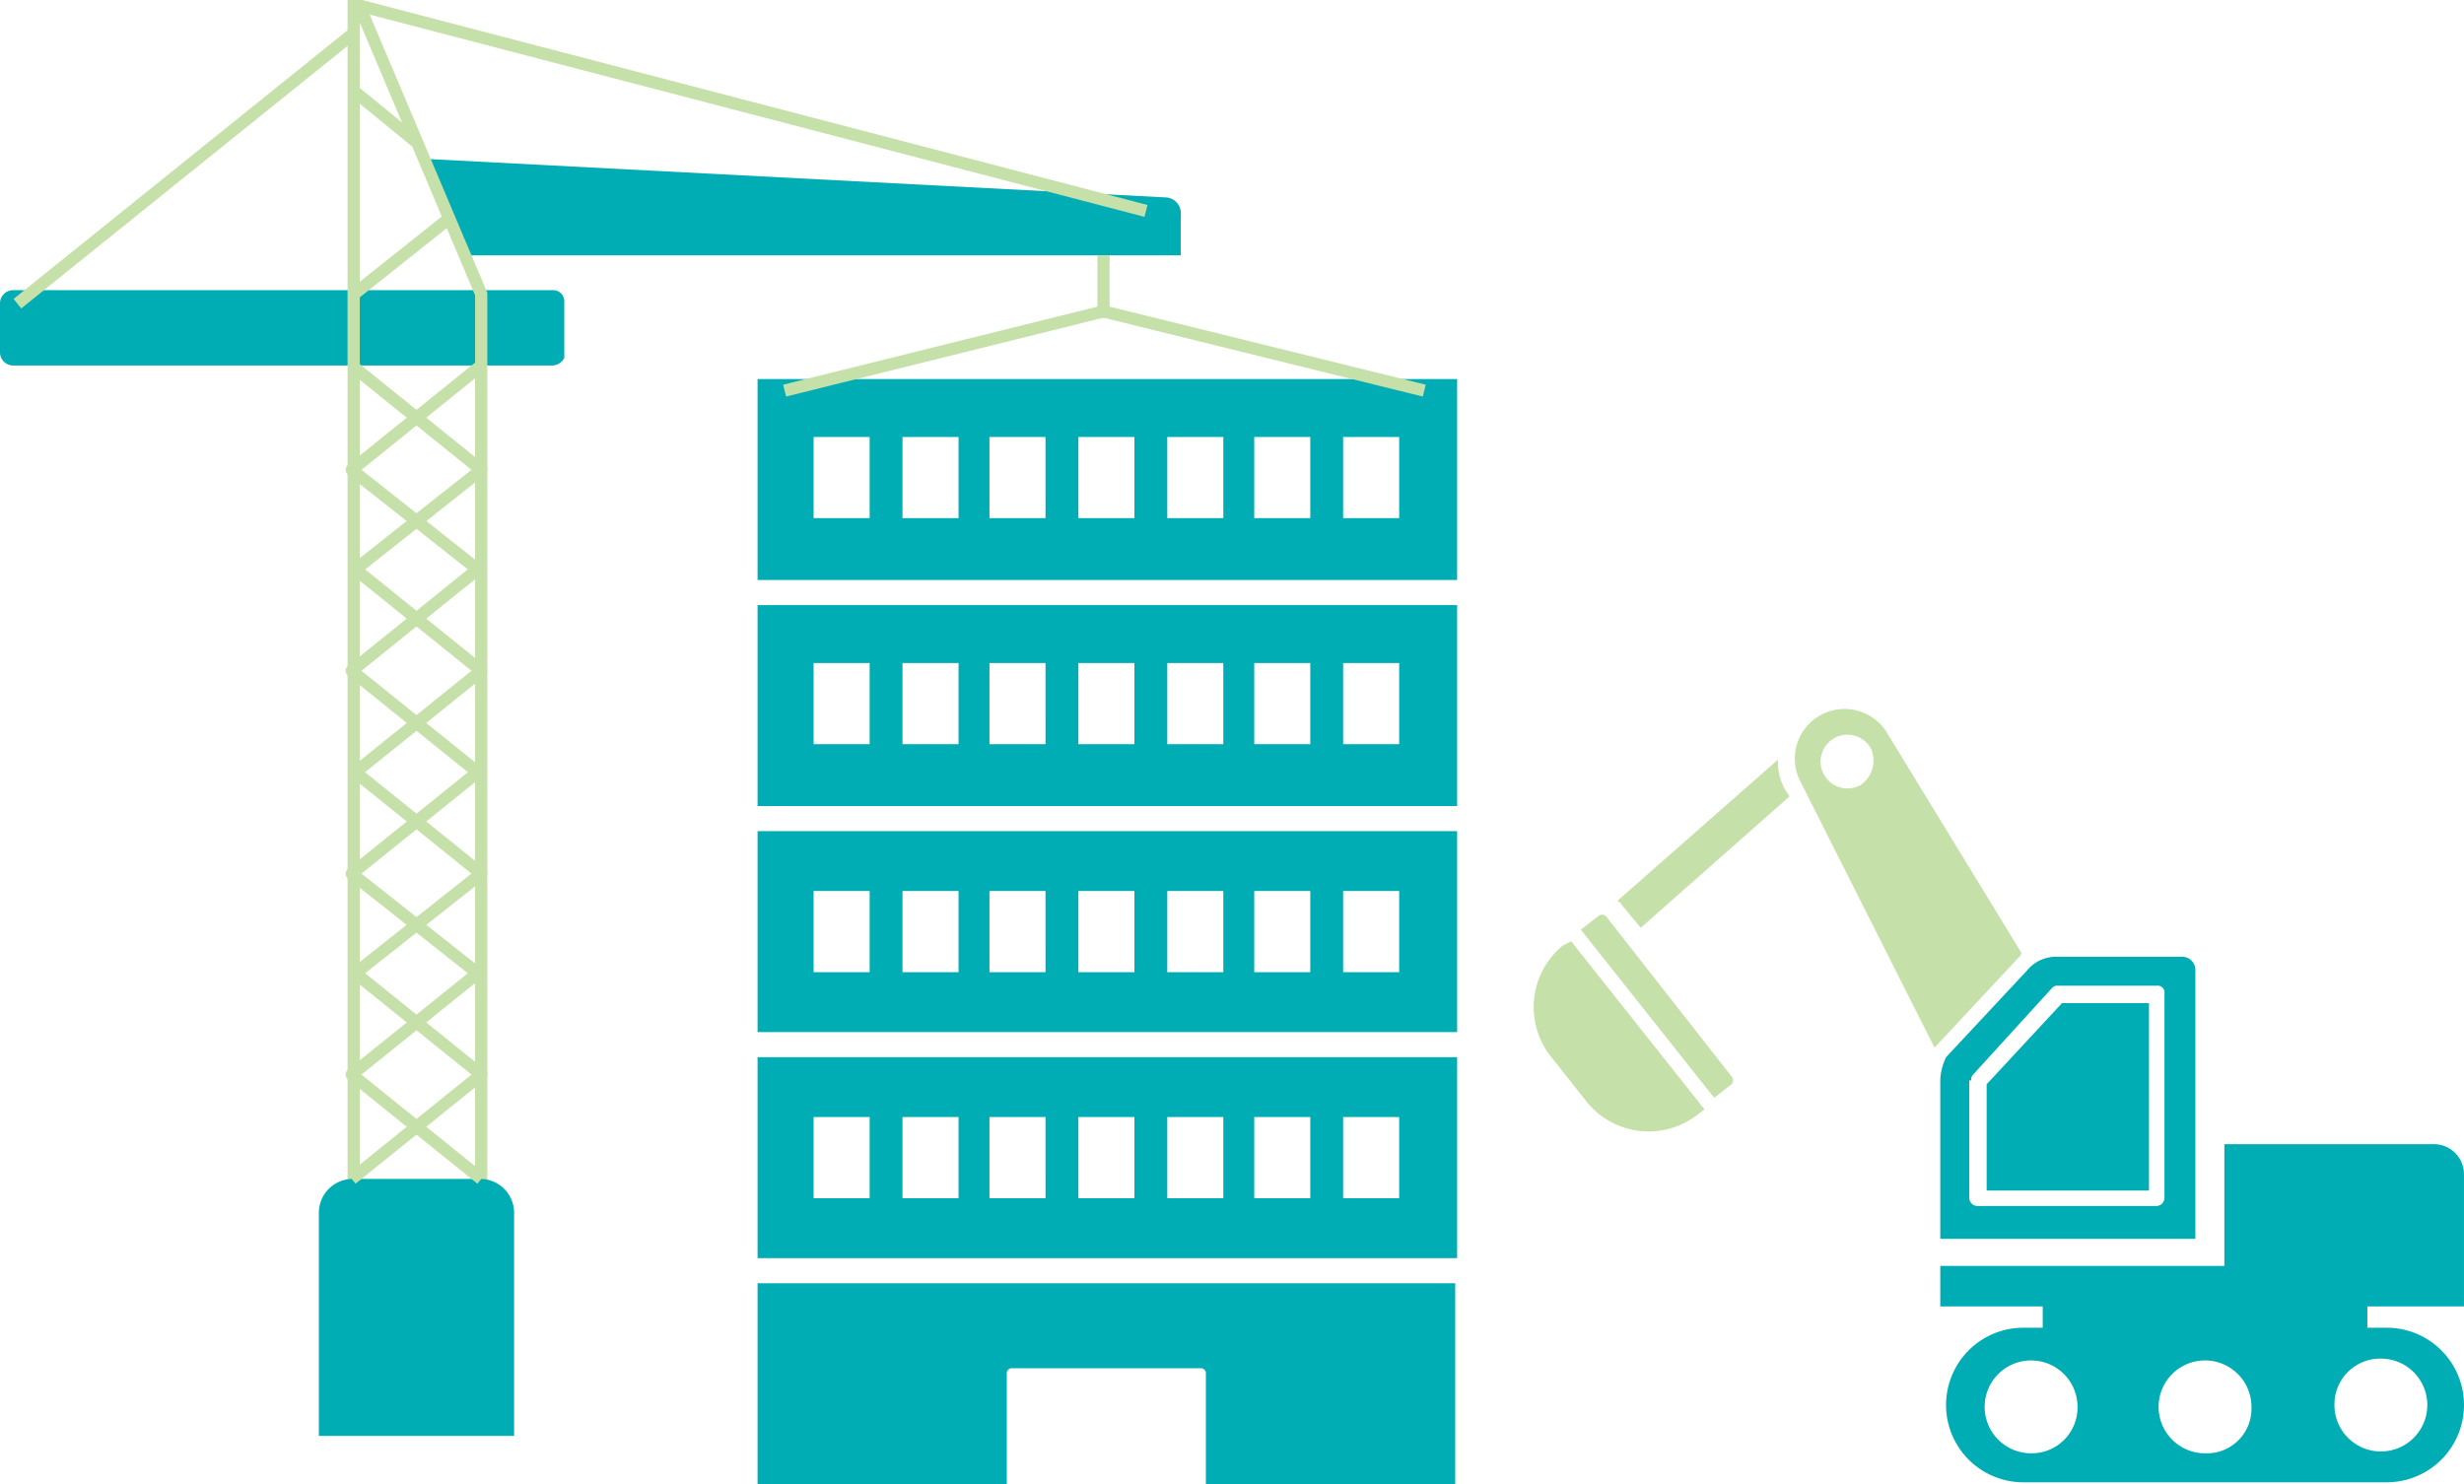 <svg xmlns="http://www.w3.org/2000/svg" width="201.665" height="121.499" viewBox="0 0 201.665 121.499"><g transform="translate(8025.6 -12463.299)"><g transform="translate(-7900.073 12521.342)"><path d="M178.786,105.7h-7.118l-6.169,6.643v8.7h13.286Z" transform="translate(-128.43 -81.627)" fill="#01adb4"/><path d="M163.1,113.423v12.97h20.878V104.407a1.081,1.081,0,0,0-1.107-1.107H172.59a3.055,3.055,0,0,0-2.373,1.107l-6.643,7.118A4.68,4.68,0,0,0,163.1,113.423Zm2.531,0a.581.581,0,0,1,.158-.475l6.485-7.118a.581.581,0,0,1,.475-.158h8.067a.559.559,0,0,1,.633.633v16.766a.68.68,0,0,1-.633.633h-14.71a.68.68,0,0,1-.633-.633v-9.648Z" transform="translate(-129.826 -83.023)" fill="#01adb4"/><path d="M203.433,113H186.351v9.965H163.1v3.322h8.383v1.74H169.9a6.327,6.327,0,1,0,0,12.654h29.736a6.327,6.327,0,1,0,0-12.654h-1.582v-1.74h7.908V115.373A2.468,2.468,0,0,0,203.433,113Zm-32.9,25.307a3.8,3.8,0,1,1,3.8-3.8A3.747,3.747,0,0,1,170.534,138.307Zm14.235,0a3.8,3.8,0,1,1,3.8-3.8A3.653,3.653,0,0,1,184.769,138.307Zm14.393-7.75a3.8,3.8,0,1,1-3.8,3.8A3.747,3.747,0,0,1,199.162,130.557Z" transform="translate(-129.826 -77.381)" fill="#01adb4"/><path d="M174.117,110.441,163.2,92.568a4.071,4.071,0,0,0-7.118,3.954L167,118.191l.158-.158,6.643-7.118C173.959,110.757,174.117,110.6,174.117,110.441ZM160.989,96.68a2.2,2.2,0,1,1,.791-3.005A2.43,2.43,0,0,1,160.989,96.68Z" transform="translate(-134.2 -90.48)" fill="#c6e0a9"/><path d="M146.556,101.244a.481.481,0,0,0-.633,0l-1.423,1.107,10.914,13.761L156.837,115a.481.481,0,0,0,0-.633Z" transform="translate(-140.645 -84.288)" fill="#c6e0a9"/><path d="M144.494,102.816a6.508,6.508,0,0,0-1.107,9.016l3.005,3.8a6.508,6.508,0,0,0,9.016,1.107l.633-.475L145.127,102.5Z" transform="translate(-142.063 -83.488)" fill="#c6e0a9"/><path d="M159.528,93.1,146.4,104.646c.158.158.316.158.316.316l1.582,1.9,12.179-10.755-.316-.475A4.641,4.641,0,0,1,159.528,93.1Z" transform="translate(-139.54 -88.956)" fill="#c6e0a9"/></g><path d="M101.9,120.2v16.45h20.4v-9.016a.419.419,0,0,1,.475-.475h15.342a.419.419,0,0,1,.475.475v9.016H159V120.2H101.9Z" transform="translate(-8065.498 12448.149)" fill="#01adb4"/><path d="M101.9,73.4V89.85h57.257V73.4Zm9.174,11.388h-4.587V78.145h4.587Zm7.276,0h-4.587V78.145h4.587Zm7.118,0H120.88V78.145h4.587Zm7.276,0h-4.587V78.145h4.587Zm7.276,0h-4.587V78.145h4.587Zm7.118,0h-4.587V78.145h4.587Zm7.276,0h-4.587V78.145h4.587Z" transform="translate(-8065.498 12420.927)" fill="#01adb4"/><path d="M101.9,85.1v16.45h57.257V85.1Zm9.174,11.388h-4.587V89.845h4.587Zm7.276,0h-4.587V89.845h4.587Zm7.118,0H120.88V89.845h4.587Zm7.276,0h-4.587V89.845h4.587Zm7.276,0h-4.587V89.845h4.587Zm7.118,0h-4.587V89.845h4.587Zm7.276,0h-4.587V89.845h4.587Z" transform="translate(-8065.498 12427.732)" fill="#01adb4"/><path d="M101.9,96.8v16.45h57.257V96.8Zm9.174,11.546h-4.587V101.7h4.587Zm7.276,0h-4.587V101.7h4.587Zm7.118,0H120.88V101.7h4.587Zm7.276,0h-4.587V101.7h4.587Zm7.276,0h-4.587V101.7h4.587Zm7.118,0h-4.587V101.7h4.587Zm7.276,0h-4.587V101.7h4.587Z" transform="translate(-8065.498 12434.538)" fill="#01adb4"/><path d="M101.9,108.5v16.45h57.257V108.5Zm9.174,11.546h-4.587V113.4h4.587Zm7.276,0h-4.587V113.4h4.587Zm7.118,0H120.88V113.4h4.587Zm7.276,0h-4.587V113.4h4.587Zm7.276,0h-4.587V113.4h4.587Zm7.118,0h-4.587V113.4h4.587Zm7.276,0h-4.587V113.4h4.587Z" transform="translate(-8065.498 12441.344)" fill="#01adb4"/><path d="M146.76,69.908H87.922L84.6,62l60.737,3.163a1.292,1.292,0,0,1,1.265,1.424v3.322Z" transform="translate(-8075.561 12414.296)" fill="#01adb4"/><path d="M107.936,74.969H63.807A1.081,1.081,0,0,1,62.7,73.861V69.907A1.081,1.081,0,0,1,63.807,68.8h44.129a.912.912,0,0,1,.949.949v4.587A1.133,1.133,0,0,1,107.936,74.969Z" transform="translate(-8088.3 12418.251)" fill="#01adb4"/><path d="M81,54.1v97.906H91.439V77.667L81.475,54.1Z" transform="translate(-8077.655 12409.7)" fill="none" stroke="#c6e0a9" stroke-miterlimit="10" stroke-width="1"/><line y1="22.144" x2="27.521" transform="translate(-8024.176 12466.015)" fill="none" stroke="#c6e0a9" stroke-miterlimit="10" stroke-width="1"/><line x2="64.216" y2="16.766" transform="translate(-7996.022 12463.8)" fill="none" stroke="#c6e0a9" stroke-miterlimit="10" stroke-width="1"/><path d="M129.4,67v4.587l-26.1,6.485" transform="translate(-8064.684 12417.204)" fill="none" stroke="#c6e0a9" stroke-miterlimit="10" stroke-width="1"/><path d="M95.175,135.836H79.2V117.489a2.772,2.772,0,0,1,2.689-2.689h10.6a2.772,2.772,0,0,1,2.689,2.689v18.348Z" transform="translate(-8078.702 12445.009)" fill="#01adb4"/><path d="M80.9,89.624l10.6-8.383L80.9,72.7" transform="translate(-8077.713 12420.52)" fill="none" stroke="#c6e0a9" stroke-linejoin="round" stroke-miterlimit="10" stroke-width="1"/><line x1="5.22" y1="4.271" transform="translate(-7996.813 12470.603)" fill="none" stroke="#c6e0a9" stroke-linejoin="round" stroke-miterlimit="10" stroke-width="1"/><line y1="6.169" x2="7.75" transform="translate(-7996.813 12481.357)" fill="none" stroke="#c6e0a9" stroke-linejoin="round" stroke-miterlimit="10" stroke-width="1"/><path d="M80.9,100.182l10.6-8.541L80.9,83.1" transform="translate(-8077.713 12426.569)" fill="none" stroke="#c6e0a9" stroke-linejoin="round" stroke-miterlimit="10" stroke-width="1"/><path d="M80.9,110.524l10.6-8.383L80.9,93.6" transform="translate(-8077.713 12432.677)" fill="none" stroke="#c6e0a9" stroke-linejoin="round" stroke-miterlimit="10" stroke-width="1"/><path d="M80.9,121.082l10.6-8.541L80.9,104" transform="translate(-8077.713 12438.727)" fill="none" stroke="#c6e0a9" stroke-linejoin="round" stroke-miterlimit="10" stroke-width="1"/><path d="M91.5,104l-10.6,8.541,10.6,8.541" transform="translate(-8077.713 12438.727)" fill="none" stroke="#c6e0a9" stroke-linejoin="round" stroke-miterlimit="10" stroke-width="1"/><path d="M91.5,93.6l-10.6,8.541,10.6,8.383" transform="translate(-8077.713 12432.677)" fill="none" stroke="#c6e0a9" stroke-linejoin="round" stroke-miterlimit="10" stroke-width="1"/><path d="M91.5,83.1,80.9,91.641l10.6,8.541" transform="translate(-8077.713 12426.569)" fill="none" stroke="#c6e0a9" stroke-linejoin="round" stroke-miterlimit="10" stroke-width="1"/><path d="M91.5,72.7,80.9,81.241l10.6,8.383" transform="translate(-8077.713 12420.52)" fill="none" stroke="#c6e0a9" stroke-linejoin="round" stroke-miterlimit="10" stroke-width="1"/><line x2="26.256" y2="6.485" transform="translate(-7935.286 12488.792)" fill="none" stroke="#c6e0a9" stroke-miterlimit="10" stroke-width="1"/></g></svg>